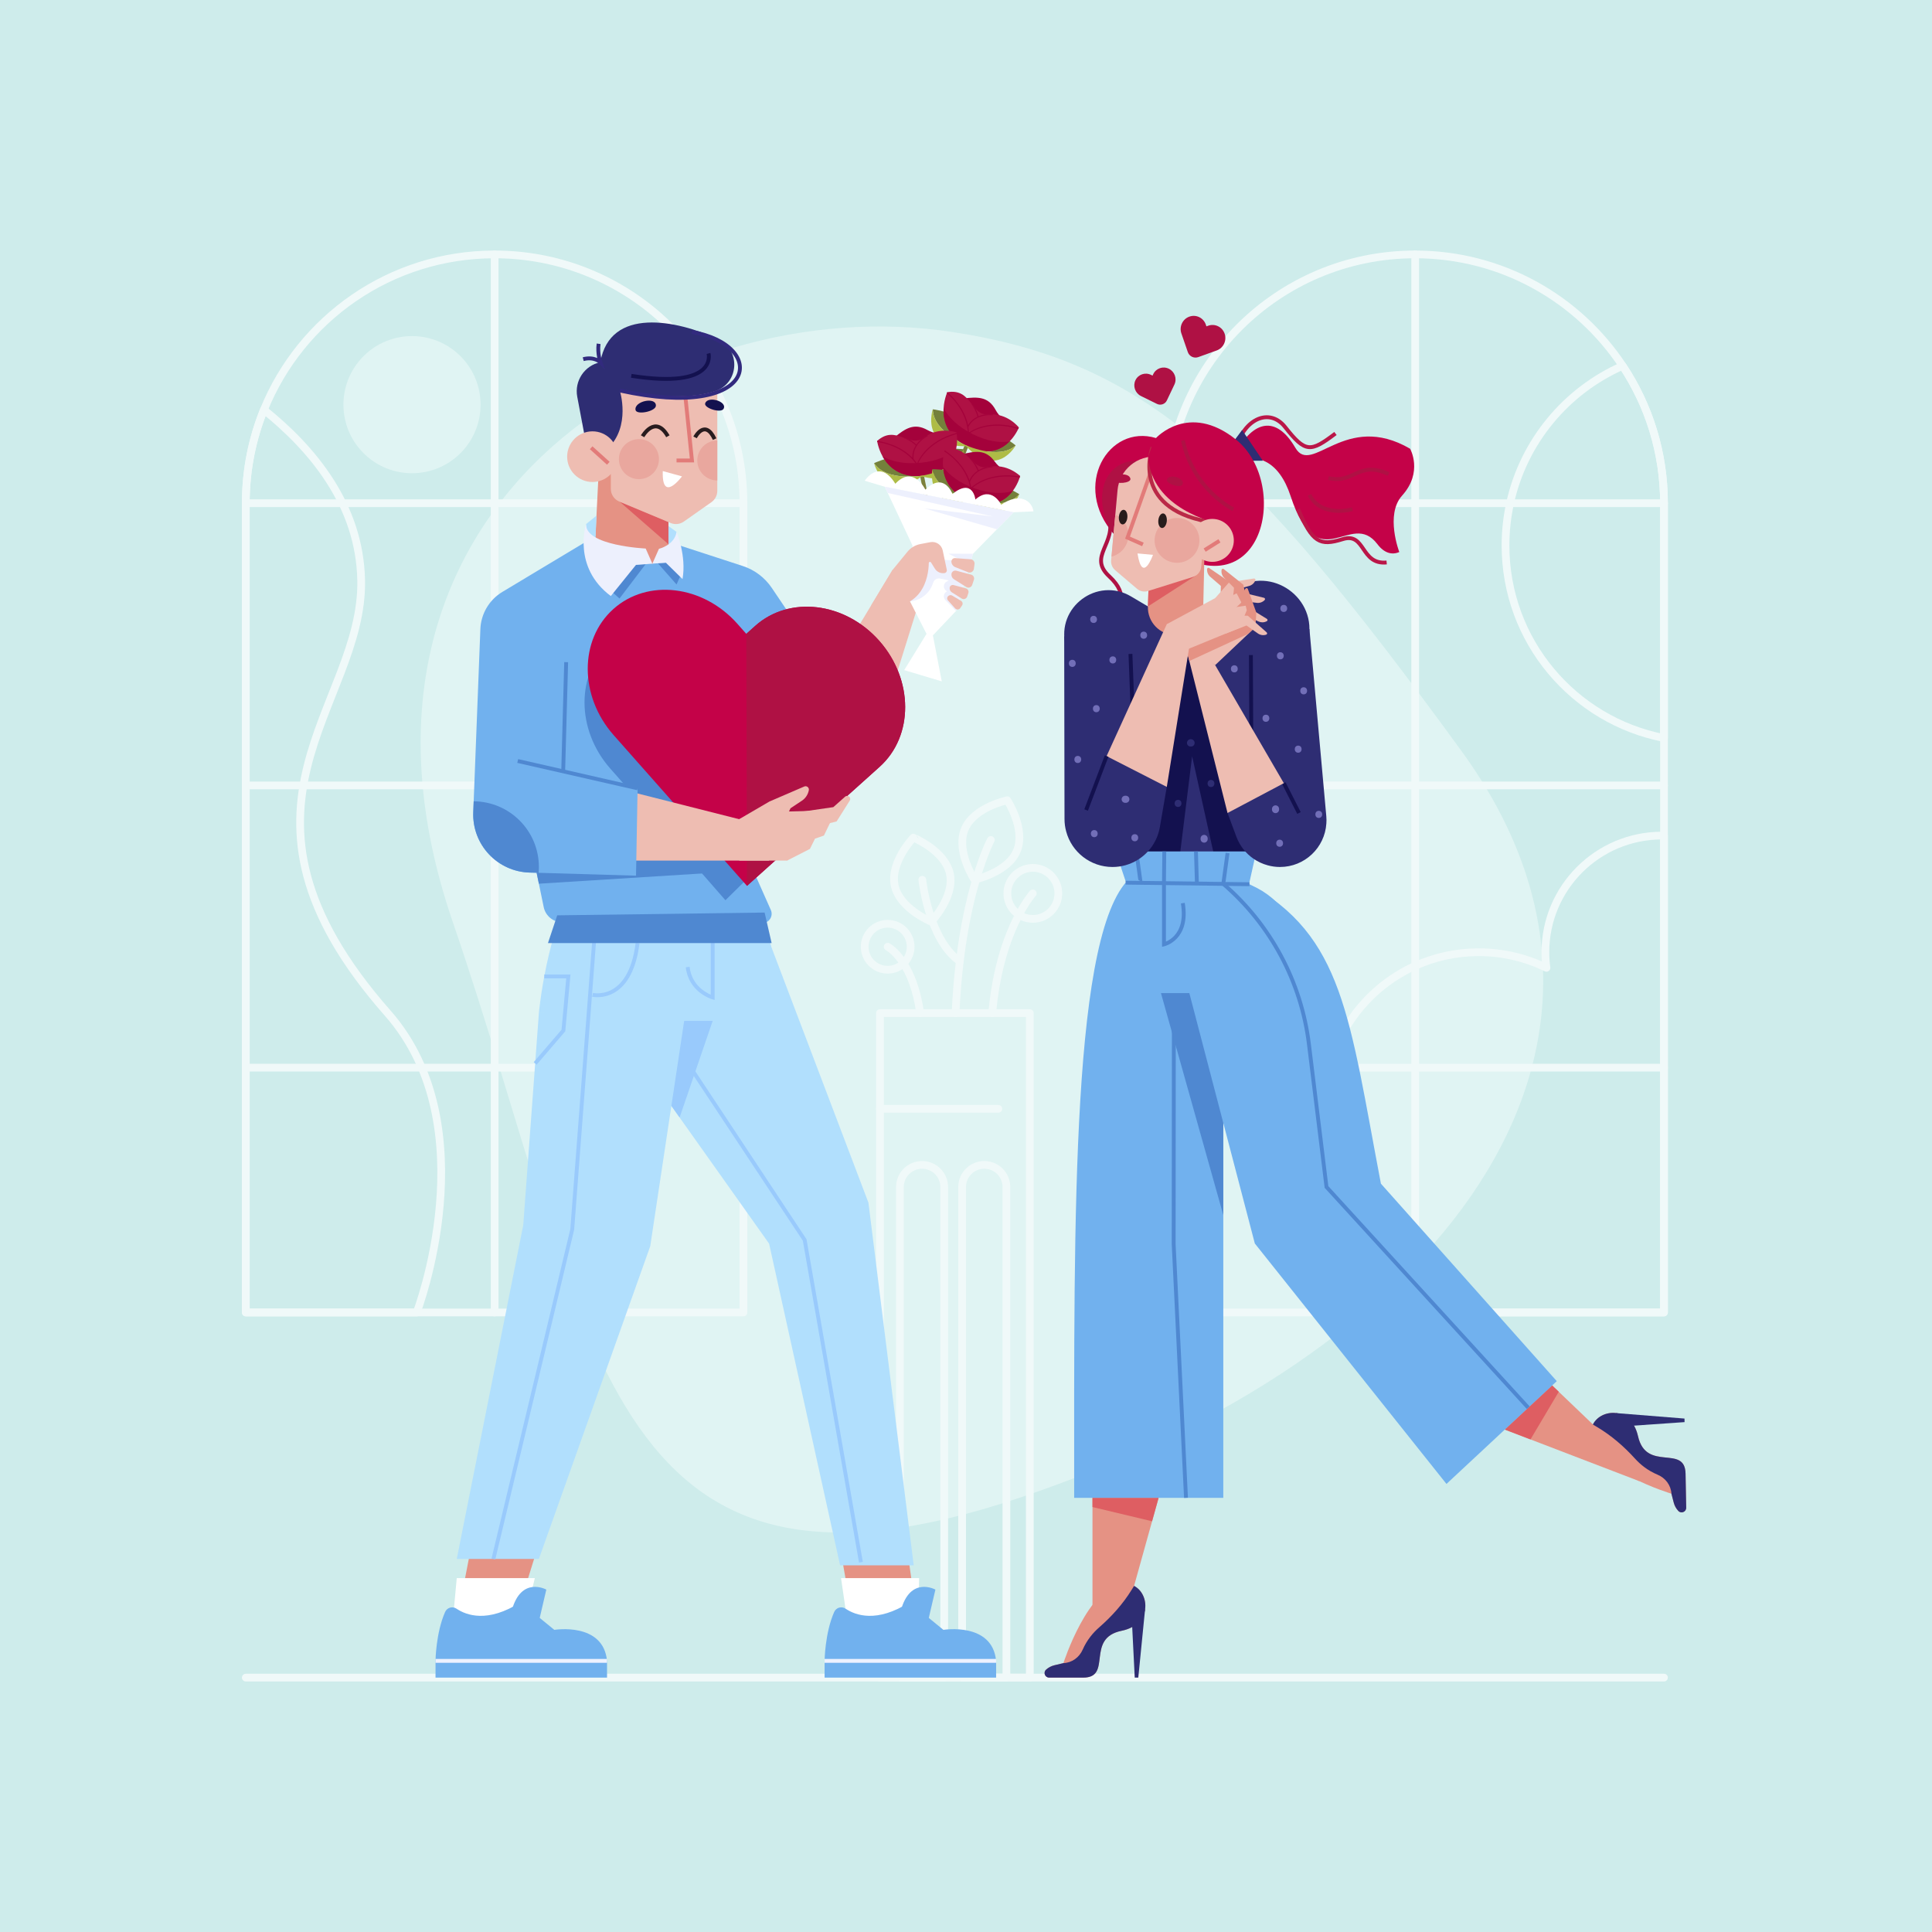 <?xml version="1.0" encoding="utf-8"?>
<!-- Generator: Adobe Illustrator 27.5.0, SVG Export Plug-In . SVG Version: 6.00 Build 0)  -->
<svg version="1.1" xmlns="http://www.w3.org/2000/svg" xmlns:xlink="http://www.w3.org/1999/xlink" x="0px" y="0px"
	 viewBox="0 0 500 500" style="enable-background:new 0 0 500 500;" xml:space="preserve">
<g id="BACKGROUND">
	<rect style="fill:#CEECEB;" width="500" height="500"/>
</g>
<g id="OBJECTS">
	<g>
		<g>
			<path style="fill:#E0F4F3;" d="M246.432,85.918c-74.07-11.342-165.821,45.95-129.28,152.612
				c36.541,106.662,38.336,185.419,146.667,149.107c108.332-36.312,170.711-115.866,114.464-193.2S295.544,93.438,246.432,85.918z"
				/>
			
				<ellipse transform="matrix(0.707 -0.707 0.707 0.707 -42.815 106.085)" style="fill:#E0F4F3;" cx="106.648" cy="104.725" rx="17.748" ry="17.748"/>
		</g>
		<g>
			<g>
				<path style="fill:none;stroke:#F0F9F9;stroke-width:2;stroke-linecap:round;stroke-linejoin:round;stroke-miterlimit:10;" d="
					M430.64,216.254v123.411h-65.419c-4.02-6.443-6.593-13.888-7.268-21.865c-9.273-7.321-15.237-18.653-15.237-31.388
					c0-3.487,0.444-6.877,1.296-10.107c3.062-11.758,11.341-21.413,22.229-26.338c5.023-2.272,10.587-3.532,16.452-3.532
					c6.292,0,12.237,1.455,17.526,4.046c-0.177-1.322-0.275-2.671-0.275-4.046c0-16.674,13.515-30.189,30.189-30.189
					C430.303,216.245,430.471,216.245,430.64,216.254z"/>
				<path style="fill:none;stroke:#F0F9F9;stroke-width:2;stroke-linecap:round;stroke-linejoin:round;stroke-miterlimit:10;" d="
					M107.848,339.665H63.611V130.23c0-8.554,1.668-16.719,4.694-24.182c12.508,10.064,24.784,24.571,25.166,44.139
					c0.641,32.769-40.131,58.653,6.855,112.004C126.263,291.64,107.848,339.665,107.848,339.665z"/>
				<g>
					<g>
						<path style="fill:none;stroke:#F0F9F9;stroke-width:2;stroke-linecap:round;stroke-linejoin:round;stroke-miterlimit:10;" d="
							M430.64,130.23v209.435H301.851V130.23c0-35.567,28.832-64.39,64.39-64.39c22.425,0,42.169,11.456,53.697,28.84
							C426.7,104.868,430.64,117.087,430.64,130.23z"/>
						
							<line style="fill:none;stroke:#F0F9F9;stroke-width:2;stroke-linecap:round;stroke-linejoin:round;stroke-miterlimit:10;" x1="366.245" y1="65.836" x2="366.245" y2="339.666"/>
						
							<line style="fill:none;stroke:#F0F9F9;stroke-width:2;stroke-linecap:round;stroke-linejoin:round;stroke-miterlimit:10;" x1="301.852" y1="130.229" x2="430.638" y2="130.229"/>
						
							<line style="fill:none;stroke:#F0F9F9;stroke-width:2;stroke-linecap:round;stroke-linejoin:round;stroke-miterlimit:10;" x1="301.852" y1="203.266" x2="430.638" y2="203.266"/>
						
							<line style="fill:none;stroke:#F0F9F9;stroke-width:2;stroke-linecap:round;stroke-linejoin:round;stroke-miterlimit:10;" x1="301.852" y1="276.302" x2="430.638" y2="276.302"/>
					</g>
					<g>
						<path style="fill:none;stroke:#F0F9F9;stroke-width:2;stroke-linecap:round;stroke-linejoin:round;stroke-miterlimit:10;" d="
							M192.399,130.23v209.435H63.611V130.23c0-8.554,1.668-16.719,4.694-24.182C77.863,82.47,100.997,65.84,128.01,65.84
							c16.248,0,31.095,6.025,42.436,15.964C183.898,93.598,192.399,110.92,192.399,130.23z"/>
						
							<line style="fill:none;stroke:#F0F9F9;stroke-width:2;stroke-linecap:round;stroke-linejoin:round;stroke-miterlimit:10;" x1="128.006" y1="65.836" x2="128.006" y2="339.666"/>
						
							<line style="fill:none;stroke:#F0F9F9;stroke-width:2;stroke-linecap:round;stroke-linejoin:round;stroke-miterlimit:10;" x1="63.612" y1="130.229" x2="192.399" y2="130.229"/>
						
							<line style="fill:none;stroke:#F0F9F9;stroke-width:2;stroke-linecap:round;stroke-linejoin:round;stroke-miterlimit:10;" x1="63.612" y1="203.266" x2="192.399" y2="203.266"/>
						
							<line style="fill:none;stroke:#F0F9F9;stroke-width:2;stroke-linecap:round;stroke-linejoin:round;stroke-miterlimit:10;" x1="63.612" y1="276.302" x2="192.399" y2="276.302"/>
					</g>
				</g>
				<path style="fill:none;stroke:#F0F9F9;stroke-width:2;stroke-linecap:round;stroke-linejoin:round;stroke-miterlimit:10;" d="
					M430.64,130.23v60.769c-23.374-4.552-41.016-25.131-41.016-49.836c0-3.754,0.408-7.41,1.18-10.933
					c3.505-15.955,14.509-29.107,29.133-35.549C426.7,104.868,430.64,117.087,430.64,130.23z"/>
			</g>
			<g>
				<g>
					<g>
						<path style="fill:none;stroke:#F0F9F9;stroke-width:2;stroke-linecap:round;stroke-linejoin:round;stroke-miterlimit:10;" d="
							M267.296,231.207c0,0-1.606,1.766-3.594,5.52c-2.6,4.916-5.839,13.249-6.913,25.468"/>
						
							<circle style="fill:none;stroke:#F0F9F9;stroke-width:2;stroke-linecap:round;stroke-linejoin:round;stroke-miterlimit:10;" cx="267.298" cy="231.204" r="6.599"/>
						<path style="fill:none;stroke:#F0F9F9;stroke-width:2;stroke-linecap:round;stroke-linejoin:round;stroke-miterlimit:10;" d="
							M229.723,245.015c0,0,2.006,1.003,4.109,4.304c1.686,2.627,3.443,6.7,4.313,12.876"/>
						<path style="fill:none;stroke:#F0F9F9;stroke-width:2;stroke-linecap:round;stroke-linejoin:round;stroke-miterlimit:10;" d="
							M235.672,245.019c0,3.285-2.663,5.948-5.948,5.948c-3.285,0-5.948-2.663-5.948-5.948s2.663-5.948,5.948-5.948
							C233.009,239.071,235.672,241.734,235.672,245.019z"/>
						<path style="fill:none;stroke:#F0F9F9;stroke-width:2;stroke-linecap:round;stroke-linejoin:round;stroke-miterlimit:10;" d="
							M256.425,217.381c0,0-1.793,3.363-3.798,10.17c-1.509,5.12-3.15,12.184-4.233,21.227c-0.497,4.064-0.878,8.537-1.092,13.417"
							/>
						<path style="fill:none;stroke:#F0F9F9;stroke-width:2;stroke-linecap:round;stroke-linejoin:round;stroke-miterlimit:10;" d="
							M263.175,220.174c-2.35,5.675-11.003,7.48-11.003,7.48s-4.842-7.395-2.491-13.07c2.35-5.674,11.003-7.48,11.003-7.48
							S265.526,214.5,263.175,220.174z"/>
						<path style="fill:none;stroke:#F0F9F9;stroke-width:2;stroke-linecap:round;stroke-linejoin:round;stroke-miterlimit:10;" d="
							M245.836,226.13c1.282,6.007-4.821,12.401-4.821,12.401s-8.182-3.345-9.464-9.352c-1.282-6.007,4.821-12.401,4.821-12.401
							S244.554,220.123,245.836,226.13z"/>
						<path style="fill:none;stroke:#F0F9F9;stroke-width:2;stroke-linecap:round;stroke-linejoin:round;stroke-miterlimit:10;" d="
							M248.391,248.775c-8.024-5.531-9.698-21.09-9.698-21.09"/>
					</g>
					
						<rect x="227.737" y="262.191" style="fill:none;stroke:#F0F9F9;stroke-width:2;stroke-linecap:round;stroke-linejoin:round;stroke-miterlimit:10;" width="38.776" height="171.973"/>
					
						<line style="fill:none;stroke:#F0F9F9;stroke-width:2;stroke-linecap:round;stroke-linejoin:round;stroke-miterlimit:10;" x1="227.737" y1="286.964" x2="258.376" y2="286.964"/>
				</g>
				<g>
					<path style="fill:none;stroke:#F0F9F9;stroke-width:2;stroke-linecap:round;stroke-linejoin:round;stroke-miterlimit:10;" d="
						M238.63,301.471L238.63,301.471c-3.166,0-5.732,2.566-5.732,5.732v126.961h11.464V307.203
						C244.361,304.038,241.795,301.471,238.63,301.471z"/>
					<path style="fill:none;stroke:#F0F9F9;stroke-width:2;stroke-linecap:round;stroke-linejoin:round;stroke-miterlimit:10;" d="
						M254.729,301.471L254.729,301.471c-3.165,0-5.732,2.566-5.732,5.732v126.961h11.464V307.203
						C260.461,304.038,257.895,301.471,254.729,301.471z"/>
				</g>
			</g>
		</g>
		
			<line style="fill:none;stroke:#F0F9F9;stroke-width:2;stroke-linecap:round;stroke-linejoin:round;stroke-miterlimit:10;" x1="63.612" y1="434.164" x2="430.638" y2="434.164"/>
		<g>
			<g>
				<g>
					<polygon style="fill:#E59284;" points="134.727,414.665 123.583,427.607 118.163,419.803 132.033,348.059 152.889,356.381 
											"/>
				</g>
				<polygon style="fill:#FFFFFF;" points="116.97,421.737 118.209,408.407 138.418,408.407 134.904,422.949 				"/>
				<g>
					<path style="fill:#71B1EE;" d="M157.098,429.831h-44.387c0,0,0.074-7.202,2.48-12.646c0.505-1.142,1.9-1.57,2.935-0.87
						c2.568,1.736,8.096,3.781,16.601-1.646l8.734,7.138C143.461,421.806,156.14,419.723,157.098,429.831z"/>
					<rect x="112.715" y="429.832" style="fill:#71B1EE;" width="44.385" height="4.332"/>
					<path style="fill:#71B1EE;" d="M139.35,420.117l2.037-8.728c0,0-6.552-3.621-8.961,5.484L139.35,420.117z"/>
					<line style="fill:none;stroke:#EEF2FF;stroke-miterlimit:10;" x1="112.711" y1="429.831" x2="157.098" y2="429.831"/>
				</g>
			</g>
			<g>
				<g>
					<polygon style="fill:#E59284;" points="236.719,414.665 226.215,427.607 220.795,419.803 208.25,348.059 228.467,356.381 					
						"/>
				</g>
				<polygon style="fill:#FFFFFF;" points="219.602,421.737 217.66,408.407 237.87,408.407 237.537,422.949 				"/>
				<g>
					<path style="fill:#71B1EE;" d="M257.791,429.831h-44.387c0,0,0.074-7.202,2.48-12.646c0.505-1.142,1.9-1.57,2.935-0.87
						c2.568,1.736,8.096,3.781,16.601-1.646l8.734,7.138C244.154,421.806,256.833,419.723,257.791,429.831z"/>
					<rect x="213.408" y="429.832" style="fill:#71B1EE;" width="44.385" height="4.332"/>
					<path style="fill:#71B1EE;" d="M240.044,420.117l2.037-8.728c0,0-6.552-3.621-8.961,5.484L240.044,420.117z"/>
					<line style="fill:none;stroke:#EEF2FF;stroke-miterlimit:10;" x1="213.405" y1="429.831" x2="257.791" y2="429.831"/>
				</g>
			</g>
			<g>
				<path style="fill:#B1DFFD;" d="M149.485,227.483h43.832c0,0,8.556,14.346,7.623,34.708h-61.48
					C139.461,262.191,141.385,240.711,149.485,227.483z"/>
				<g>
					<polygon style="fill:#B1DFFD;" points="236.471,405.111 217.416,405.111 199.044,321.853 181.311,296.858 158.143,264.202 
						153.355,257.454 199.24,244.066 224.749,311.248 					"/>
					<path style="fill:none;stroke:#99CAFC;stroke-miterlimit:10;" d="M184.441,240.118v18.013c0,0-5.78-1.658-6.463-7.861"/>
					<polygon style="fill:#99CAFC;" points="184.441,264.202 175.881,289.204 158.143,264.202 					"/>
					<polyline style="fill:none;stroke:#99CAFC;stroke-miterlimit:10;" points="174.572,270.039 208.25,320.903 222.805,404.297 
											"/>
					<polygon style="fill:#B1DFFD;" points="118.209,403.453 139.461,403.453 168.281,322.519 177.978,258.131 139.461,262.191 
						135.415,317.075 					"/>
				</g>
				<polyline style="fill:none;stroke:#99CAFC;stroke-miterlimit:10;" points="154.018,240.235 148.093,318.185 127.694,403.453 
									"/>
				<path style="fill:none;stroke:#99CAFC;stroke-miterlimit:10;" d="M153.355,257.454c0,0,9.686,2.289,11.652-13.389"/>
				<polyline style="fill:none;stroke:#99CAFC;stroke-miterlimit:10;" points="140.856,252.699 147.092,252.699 145.808,266.7 
					138.501,275.209 				"/>
			</g>
			<path style="fill:#71B1EE;" d="M184.54,201.823l2.825-12.245l32.956-6.906l-20.58-30.517c-1.806-2.678-4.455-4.676-7.526-5.676
				l-33.091-10.781l-29.104,17.481c-3.404,2.045-5.548,5.668-5.702,9.636l-1.73,44.562l-0.106,2.837
				c-0.328,8.397,6.286,15.428,14.692,15.614l1.704,0.041l1.832,8.889c0.47,2.279,2.471,3.918,4.798,3.928l51.747,0.232
				c1.764,0.008,2.949-1.806,2.233-3.418L184.54,201.823z"/>
			<g>
				<g>
					<path style="fill:#EEBDB2;" d="M237.143,158.106l-10.814,34.6c-3.965-5.877-9.81-9.765-15.985-10.985L230.99,147.5
						L237.143,158.106z"/>
				</g>
				<g>
					<path style="fill:#74803B;" d="M241.409,105.932c0,0,12.406,1.383,9.083,9.528
						C250.491,115.459,241.508,111.847,241.409,105.932z"/>
					<path style="fill:#74803B;" d="M262.857,115.282c0,0-9.456-8.148-13.162-0.17C249.695,115.112,258.456,119.236,262.857,115.282
						z"/>
					<g>
						<path style="fill:none;stroke:#7B803B;stroke-miterlimit:10;" d="M250.925,113.295c-4.645,12.451-8.93,20.483-8.93,20.483"/>
						<g>
							<g>
								<path style="fill:#A4023B;" d="M245.165,101.501c0,0,0.638,2.042,4.237,1.616s6.374-0.529,8.261,2.972
									c1.887,3.501,6.026,4.552,6.026,4.552S247.79,110.28,245.165,101.501z"/>
								<path style="fill:#AF1144;" d="M250.32,115.469c9.621,4.812,13.365-4.831,13.365-4.831s-2.886-3.766-7.744-3.376
									c-4.952,0.397-4.288-6.832-10.78-5.763C245.16,101.499,240.866,110.741,250.32,115.469z"/>
								<path style="fill:#A4023B;" d="M251.687,112.326c-3.748-1.874-6.077-4.213-7.482-6.649
									c-0.165,3.065,0.811,7.139,6.115,9.792c5.332,2.667,8.857,0.893,10.942-1.218
									C258.619,114.64,255.448,114.207,251.687,112.326z"/>
							</g>
							<path style="fill:#A4023B;" d="M263.51,111.031c0.053-0.112,0.093-0.201,0.122-0.267c-7.535-2.399-12.238,0.726-12.757,1.098
								c-0.05,0.036-0.079,0.06-0.117,0.089c-0.021-0.49-0.07-0.966-0.147-1.43l0.01,0.004c0.003-0.008,0.334-0.857,1.272-1.655
								c0.866-0.736,2.444-1.58,5.044-1.421l0.012-0.205c-0.327-0.012-0.662-0.01-1.01,0.018c-0.33,0.026-0.632,0.014-0.916-0.022
								c-0.686,0.101-1.283,0.27-1.785,0.483c-0.086-0.337-0.303-1.05-0.74-1.898c-0.365-0.39-0.704-0.826-1.044-1.271l-0.06,0.045
								c1.053,1.402,1.463,2.795,1.575,3.241c-0.528,0.253-0.952,0.543-1.276,0.82c-0.602,0.515-0.96,1.038-1.154,1.38
								c-0.925-4.432-4.154-7.528-5.348-8.545c-0.011,0.002-0.019,0.001-0.03,0.003c0,0-0.043,0.093-0.109,0.26
								c1.636,1.399,6.847,6.541,5.055,13.594c0.073,0.038,0.139,0.078,0.214,0.115c0.021,0.01,0.041,0.018,0.062,0.029
								c0.286-1.11,0.4-2.173,0.387-3.186l0.006,0.005C251.171,111.796,256.056,108.674,263.51,111.031z"/>
						</g>
					</g>
					<path style="fill:#AEBC46;" d="M249.695,115.112c8.224,9.163,13.162,0.17,13.162,0.17
						C258.456,119.236,249.695,115.112,249.695,115.112z"/>
					<path style="fill:#AEBC46;" d="M250.491,115.459c-12.471,0.495-9.082-9.528-9.082-9.528
						C241.508,111.847,250.491,115.459,250.491,115.459z"/>
				</g>
				<g>
					<path style="fill:#74803B;" d="M226.211,119.868c0,0,11.216-5.479,12.774,3.179
						C238.985,123.047,229.464,124.81,226.211,119.868z"/>
					<path style="fill:#74803B;" d="M249.331,116.272c0,0-12.35-1.814-11.205,6.908C238.126,123.18,247.733,121.969,249.331,116.272
						z"/>
					<g>
						<path style="fill:none;stroke:#7B803B;stroke-miterlimit:10;" d="M238.191,120.987c2.749,13.001,3.434,22.079,3.434,22.079"/>
						<g>
							<g>
								<path style="fill:#A4023B;" d="M227.009,114.114c0,0,1.633,1.383,4.443-0.905c2.811-2.288,5.099-3.862,8.568-1.917
									s7.527,0.615,7.527,0.615S233.929,120.121,227.009,114.114z"/>
								<path style="fill:#AF1144;" d="M238.845,123.147c10.702-1.091,8.697-11.239,8.697-11.239s-4.454-1.634-8.348,1.298
									c-3.969,2.989-7.281-3.471-12.19,0.909C227.004,114.115,228.33,124.219,238.845,123.147z"/>
								<path style="fill:#A4023B;" d="M238.315,119.76c-4.169,0.425-7.388-0.302-9.88-1.606c1.503,2.677,4.509,5.594,10.409,4.992
									c5.931-0.605,7.957-3.991,8.586-6.89C245.408,118.001,242.498,119.334,238.315,119.76z"/>
							</g>
							<path style="fill:#A4023B;" d="M247.605,112.332c-0.015-0.123-0.029-0.22-0.04-0.291c-7.648,2.012-9.945,7.17-10.183,7.761
								c-0.023,0.058-0.034,0.093-0.05,0.138c-0.281-0.402-0.577-0.779-0.891-1.128l0.01-0.002
								c-0.002-0.009-0.177-0.902,0.188-2.079c0.337-1.085,1.217-2.643,3.498-3.903l-0.1-0.18c-0.283,0.165-0.564,0.346-0.843,0.556
								c-0.265,0.199-0.526,0.351-0.786,0.472c-0.525,0.453-0.938,0.915-1.248,1.364c-0.253-0.239-0.818-0.724-1.642-1.206
								c-0.518-0.134-1.037-0.32-1.563-0.513l-0.027,0.071c1.64,0.619,2.733,1.577,3.066,1.893c-0.31,0.497-0.512,0.969-0.638,1.377
								c-0.232,0.757-0.255,1.391-0.235,1.784c-3.155-3.246-7.54-4.131-9.094-4.35c-0.008,0.007-0.016,0.011-0.024,0.019
								c0,0,0.014,0.102,0.047,0.279c2.131,0.305,9.286,1.855,11.551,8.771c0.082-0.007,0.159-0.009,0.242-0.017
								c0.023-0.002,0.044-0.007,0.068-0.009c-0.354-1.09-0.827-2.049-1.38-2.897l0.008,0.001
								C237.595,119.589,240.048,114.336,247.605,112.332z"/>
						</g>
					</g>
					<path style="fill:#AEBC46;" d="M238.126,123.18c11.853,3.331,11.205-6.908,11.205-6.908
						C247.733,121.968,238.126,123.18,238.126,123.18z"/>
					<path style="fill:#AEBC46;" d="M238.985,123.047c-10.265,7.099-12.774-3.179-12.774-3.179
						C229.464,124.81,238.985,123.047,238.985,123.047z"/>
				</g>
				<g>
					<path style="fill:#74803B;" d="M241.311,121.431c0,0,12.48-0.248,10.248,8.261
						C251.559,129.692,242.181,127.283,241.311,121.431z"/>
					<path style="fill:#74803B;" d="M263.797,127.903c0,0-10.438-6.845-13.072,1.549
						C250.725,129.452,259.948,132.397,263.797,127.903z"/>
					<g>
						<g>
							<g>
								<path style="fill:#A4023B;" d="M244.457,116.548c0,0,0.899,1.942,4.412,1.049c3.513-0.892,6.251-1.356,8.578,1.868
									c2.327,3.224,6.568,3.727,6.568,3.727S248.206,124.91,244.457,116.548z"/>
								<path style="fill:#AF1144;" d="M251.39,129.724c10.166,3.516,12.62-6.533,12.62-6.533s-3.352-3.357-8.118-2.337
									c-4.858,1.04-5.143-6.214-11.44-4.307C244.452,116.546,241.401,126.269,251.39,129.724z"/>
								<path style="fill:#A4023B;" d="M252.336,126.429c-3.961-1.369-6.575-3.384-8.286-5.616c0.236,3.061,1.735,6.972,7.34,8.91
									c5.635,1.949,8.898-0.27,10.689-2.635C259.51,127.82,256.31,127.803,252.336,126.429z"/>
							</g>
							<path style="fill:#A4023B;" d="M263.889,123.603c0.038-0.118,0.066-0.212,0.086-0.281
								c-7.784-1.395-12.039,2.317-12.505,2.753c-0.045,0.042-0.07,0.07-0.104,0.104c-0.085-0.483-0.195-0.949-0.333-1.398
								l0.01,0.002c0.002-0.009,0.219-0.893,1.046-1.807c0.762-0.843,2.217-1.885,4.816-2.067l-0.015-0.205
								c-0.326,0.031-0.658,0.076-0.999,0.149c-0.324,0.069-0.625,0.097-0.911,0.098c-0.667,0.19-1.237,0.435-1.706,0.712
								c-0.129-0.323-0.437-1.001-0.981-1.785c-0.413-0.339-0.806-0.727-1.201-1.124l-0.054,0.053
								c1.227,1.252,1.815,2.581,1.984,3.008c-0.49,0.32-0.873,0.663-1.158,0.98c-0.529,0.589-0.817,1.155-0.964,1.519
								c-1.496-4.273-5.1-6.921-6.417-7.774c-0.01,0.003-0.019,0.004-0.029,0.007c0,0-0.03,0.098-0.074,0.272
								c1.804,1.174,7.642,5.592,6.785,12.819c0.077,0.028,0.148,0.059,0.227,0.086c0.022,0.008,0.043,0.013,0.065,0.02
								c0.138-1.138,0.113-2.206-0.032-3.209l0.007,0.004C251.755,125.971,256.191,122.238,263.889,123.603z"/>
						</g>
					</g>
					<path style="fill:#AEBC46;" d="M250.725,129.452c9.349,8.012,13.072-1.549,13.072-1.549
						C259.948,132.397,250.725,129.452,250.725,129.452z"/>
					<path style="fill:#AEBC46;" d="M251.559,129.692c-12.3,2.118-10.248-8.262-10.248-8.262
						C242.181,127.283,251.559,129.692,251.559,129.692z"/>
				</g>
				<g>
					<polygon style="fill:#FFFFFF;" points="262.314,132.58 251.813,143.307 249.682,150.481 247.412,158.124 241.432,164.435 
						243.73,176.338 234.01,173.425 239.782,164.041 235.503,155.638 236.156,141.191 228.992,125.972 					"/>
					<path style="fill:#EDF0FD;" d="M251.813,143.307l-6.351-0.013l3.68,1.888l-11.188-0.666l-2.45,11.122l0.501-0.073
						c2.458-0.357,4.517-2.041,5.355-4.379l0.168-0.469c0.259-0.722,1.01-1.143,1.761-0.987l2.257,0.469l-0.569,0.325
						c-0.896,0.512-0.95,1.784-0.099,2.37l0.221,0.152l0,0c-0.895,0.394-1.121,1.561-0.438,2.261l2.753,2.816L251.813,143.307z"/>
					<path style="fill:#FFFFFF;" d="M228.992,125.972l-5.199-1.558c0,0,3.772-5.97,7.919,0.782c4.655-4.996,7.771,1.521,7.771,1.521
						c4.885-4.78,7.009,1.122,7.009,1.122c5.317-4.26,5.94,1.436,5.94,1.436c4.223-3.73,6.671,1.338,6.671,1.338
						c4.798-3.264,7.94-1.048,8.359,1.722l-5.148,0.246L228.992,125.972z"/>
				</g>
				<path style="fill:#EEBDB2;" d="M230.992,147.502l3.853-4.71c0.847-1.035,2.03-1.738,3.343-1.988l2.58-0.49
					c1.473-0.28,2.899,0.671,3.208,2.139l1.054,5.019c0.083,0.397-0.183,0.782-0.584,0.844l0,0c-0.988,0.152-1.972-0.3-2.5-1.149
					l-0.998-1.604c-0.164-0.264-0.57-0.155-0.576,0.156c-0.066,3.451-1.399,13.521-14.929,10.977L230.992,147.502z"/>
				<g>
					<path style="fill:#EEBDB2;" d="M251.197,144.742l-4.014-0.302c-0.547-0.041-1.002,0.414-0.96,0.961l0,0
						c0.047,0.62,0.444,1.158,1.022,1.387l3.297,1.305c0.666,0.264,1.403-0.168,1.499-0.878l0.166-1.226
						C252.293,145.361,251.83,144.79,251.197,144.742z"/>
					<path style="fill:#EEBDB2;" d="M251.336,148.717l-3.844-1.018c-0.597-0.158-1.194,0.253-1.26,0.866l0,0
						c-0.058,0.538,0.196,1.063,0.655,1.351l3.198,2.008c0.564,0.354,1.311,0.085,1.519-0.547l0.444-1.347
						C252.232,149.469,251.906,148.868,251.336,148.717z"/>
					<path style="fill:#EEBDB2;" d="M249.937,152.253l-3.15-0.835c-0.482-0.128-0.965,0.204-1.019,0.7l0,0
						c-0.051,0.473,0.172,0.933,0.575,1.186l2.538,1.594c0.53,0.333,1.232,0.08,1.429-0.515l0.296-0.898
						C250.78,152.96,250.474,152.395,249.937,152.253z"/>
					<path style="fill:#EEBDB2;" d="M248.714,155.494l-2.266-1.343c-0.465-0.276-1.067-0.072-1.27,0.429l0,0
						c-0.109,0.269-0.054,0.576,0.14,0.791l1.883,2.088c0.365,0.404,1.012,0.359,1.318-0.092l0.461-0.682
						C249.252,156.285,249.13,155.74,248.714,155.494z"/>
				</g>
				<polygon style="fill:#EDF0FD;" points="228.992,125.972 262.314,132.58 258.006,136.98 239.189,131.566 256.964,133.667 
					229.75,127.584 				"/>
			</g>
			<polygon style="fill:#4F88D1;" points="144.207,236.887 141.813,244.067 199.699,244.067 197.879,236.169 			"/>
			<polygon style="fill:#4F88D1;" points="138.877,225.868 139.461,228.701 185.954,225.783 184.441,216.628 			"/>
			<g>
				<path style="fill:#4F88D1;" d="M190.263,201.345l3.055,26.138l-5.578,5.497l-27.485-31.458l-2.281-2.576
					c-4.463-5.054-6.701-11.242-6.701-17.162c0-5.878,2.203-11.495,6.617-15.451c8.848-7.947,23.237-6.23,32.142,3.836l2.281,2.576
					l2.267-2.034c1.028-0.929,2.14-1.718,3.301-2.379L190.263,201.345z"/>
				<path style="fill:#C40248;" d="M227.644,198.452l-2.267,2.041l-32.057,28.77l-32.233-36.443l-2.281-2.576
					c-4.463-5.054-6.701-11.242-6.701-17.162c0-5.878,2.203-11.495,6.617-15.451c8.848-7.947,23.237-6.23,32.142,3.837l2.281,2.576
					l2.267-2.034c8.848-7.947,23.244-6.23,32.142,3.836C236.458,175.912,236.493,190.512,227.644,198.452z"/>
				<path style="fill:#AF1144;" d="M227.644,198.452l-2.267,2.041l-32.057,28.77l-0.176-65.22l2.267-2.034
					c8.848-7.947,23.244-6.23,32.142,3.836C236.458,175.912,236.493,190.512,227.644,198.452z"/>
			</g>
			<g>
				<polygon style="fill:#EEBDB2;" points="137.028,207.004 138.455,222.717 154.842,222.717 199.045,222.717 195.152,212.98 
					151.99,202.055 				"/>
				<g>
					<polygon style="fill:#EEBDB2;" points="191.294,212.005 198.631,210.155 212.756,209.777 203.7,222.717 191.324,222.717 					
						"/>
					<polygon style="fill:#EEBDB2;" points="215.381,211.789 213.226,216.247 210.927,217.033 209.611,219.692 203.7,222.717 
						200.941,219.835 206.616,211.789 					"/>
					<path style="fill:#EEBDB2;" d="M206.916,210.155l8.747-1.268l3.05-2.708c0.276-0.245,0.685-0.269,0.988-0.057l0,0
						c0.347,0.243,0.442,0.715,0.216,1.073l-3.396,5.381l-9.605,2.499V210.155z"/>
					<path style="fill:#EEBDB2;" d="M191.294,212.005l7.835-4.57l9.012-3.886c0.629-0.271,1.308,0.267,1.186,0.941l0,0
						c-0.201,1.116-0.848,2.102-1.792,2.73l-2.954,1.964l-2.333,4.884L191.294,212.005z"/>
				</g>
			</g>
			<g>
				<path style="fill:#E59284;" d="M163.434,150.408L163.434,150.408c-6.11,0-10.652-5.654-9.335-11.62l1.028-20.523l17.868,2.405
					v20.178C172.994,146.128,168.714,150.408,163.434,150.408z"/>
				<polygon style="fill:#71B1EE;" points="152.973,144.521 168.832,145.878 174.005,144.182 172.224,150.408 161.963,153.002 				
					"/>
				<g>
					<path style="fill:#B1DFFD;" d="M154.365,133.457l-2.686,2.172c0,0-0.387,2.186,2.417,4.339L154.365,133.457z"/>
					<polyline style="fill:#4F88D1;" points="157.593,152.429 160.323,154.896 167.083,146.007 170.269,145.784 175.09,151.264 
						176.43,148.236 174.005,145.478 164.59,146.191 159.611,149.649 157.593,153.002 					"/>
					<path style="fill:#EDF0FD;" d="M168.832,145.878l-1.729-3.92c0,0-15.72-0.713-15.423-6.329c0,0-3.64,11.134,6.398,18.628
						l6.513-8.066L168.832,145.878z"/>
					<path style="fill:#B1DFFD;" d="M175.09,137.658l-2.096-1.518v4.709C172.994,140.848,174.944,141.173,175.09,137.658z"/>
					<path style="fill:#EDF0FD;" d="M170.536,142.027c0,0,4.017-0.91,4.554-4.37c0,0,2.613,6.195,1.544,12.207l-4.296-4.22
						l-3.506,0.235L170.536,142.027z"/>
				</g>
				<polygon style="fill:#DE5E62;" points="172.994,140.848 160.323,129.794 172.994,135.083 				"/>
				<g>
					<path style="fill:#EEBDB2;" d="M185.635,100.742v26.3c0,1.154-0.561,2.246-1.508,2.912l-7.144,5.023
						c-0.998,0.707-2.298,0.853-3.421,0.374l-13.29-5.543c-1.321-0.551-2.194-1.851-2.194-3.297v-25.769H185.635z"/>
					<path style="fill:#E9A79E;" d="M185.635,113.99v10.358c-2.86,0-5.179-2.319-5.179-5.179S182.775,113.99,185.635,113.99z"/>
					<polyline style="fill:none;stroke:#E27B79;stroke-miterlimit:10;" points="177.18,100.738 179.081,119.169 175.09,119.169 
											"/>
					<path style="fill:#FFFFFF;" d="M176.495,123.284c0,0-5.258,7.16-4.969-1.37L176.495,123.284z"/>
					<path style="fill:#2E2D73;" d="M157.245,116.112c6.13-5.759,3.152-15.053,3.152-15.053c12.257,2.273,19.922,1.751,24.712,0.159
						c6.206-2.063,6.648-10.663,0.725-13.436c-10.625-4.973-27.98-8.462-30.469,5.956l0,0c-4.093,0.861-6.747,4.836-5.973,8.946
						l1.791,9.505L157.245,116.112z"/>
					<path style="fill:none;stroke:#13114F;stroke-miterlimit:10;" d="M163.377,97.264c22.58,3.539,19.986-5.793,19.986-5.793"/>
					<path style="fill:#EEBDB2;" d="M159.886,118.184c0,3.62-2.935,6.554-6.555,6.554c-3.62,0-6.554-2.935-6.554-6.554
						c0-3.62,2.935-6.554,6.554-6.554C156.951,111.629,159.886,114.564,159.886,118.184z"/>
					<line style="fill:none;stroke:#E27B79;stroke-miterlimit:10;" x1="157.429" y1="119.889" x2="152.989" y2="115.88"/>
					<path style="fill:none;stroke:#281C1F;stroke-miterlimit:10;" d="M166.3,112.906c0,0,3.274-5.744,6.547,0"/>
					<path style="fill:none;stroke:#281C1F;stroke-miterlimit:10;" d="M179.887,113.188c0,0,2.531-4.913,5.062,0.455"/>
					<path style="fill:#13114F;" d="M169.748,104.985c-0.028,1.508-5.016,2.493-5.27,1.115
						C164.057,103.814,169.792,102.596,169.748,104.985z"/>
					<path style="fill:#13114F;" d="M187.248,105.816c-0.692,1.204-5.152-0.216-4.745-1.44
						C183.178,102.344,188.343,103.908,187.248,105.816z"/>
					<circle style="fill:#E9A79E;" cx="165.355" cy="118.824" r="5.181"/>
					<path style="fill:none;stroke:#322A7E;stroke-miterlimit:10;" d="M154.919,88.971c-0.343,2.539,0.446,4.768,0.446,4.768
						s-1.544-1.542-4.427-0.787"/>
					<path style="fill:none;stroke:#322A7E;stroke-miterlimit:10;" d="M160.397,101.059c36.223,8.012,38.508-11.714,18.683-15.141"
						/>
				</g>
			</g>
			<polygon style="fill:#71B1EE;" points="132.018,196.496 165.007,204.013 164.604,226.625 139.39,225.88 			"/>
			<path style="fill:#4F88D1;" d="M139.461,224.373c0,0.505-0.027,1.011-0.071,1.507l-2.217-0.053
				c-8.406-0.186-15.02-7.217-14.692-15.614l0.106-2.837C131.924,207.446,139.461,215.027,139.461,224.373z"/>
			<line style="fill:none;stroke:#4F88D1;stroke-miterlimit:10;" x1="145.752" y1="199.626" x2="146.524" y2="171.363"/>
			<line style="fill:none;stroke:#4F88D1;stroke-miterlimit:10;" x1="165.007" y1="204.013" x2="133.985" y2="196.944"/>
		</g>
		<g>
			<g>
				<g>
					<polygon style="fill:#E59284;" points="282.733,419.738 291.917,416.11 311.362,346.278 282.733,358.779 					"/>
					<polygon style="fill:#DE5E62;" points="282.733,387.637 299.845,387.637 298.156,393.704 282.733,390.02 					"/>
					<path style="fill:#E59284;" d="M290.267,422.047c-9.441,1.94-2.262,12.117-9.938,12.117h-8.767
						c-1.064,0-1.637-1.317-0.858-2.043c0.006-0.005,0.012-0.011,0.018-0.017c0.607-0.552,1.351-0.947,2.17-1.14l2.317-0.552
						c0,0,6.435-19.995,15.435-20.436c1.066-0.156,2.032,0.028,2.85,0.46h0.009C297.576,412.523,298.118,420.429,290.267,422.047z"
						/>
					<path style="fill:#2E2D73;" d="M290.267,422.047c-9.441,1.94-2.262,12.117-9.938,12.117h-8.823
						c-1.072,0-1.587-1.314-0.802-2.043l0.018-0.017c0.607-0.552,1.351-0.947,2.17-1.14l2.317-0.552l0,0
						c2.206-0.087,4.106-1.476,4.993-3.497c1.116-2.544,2.739-4.418,4.251-5.738c3.244-2.832,6.134-6.045,8.401-9.706l0.641-1.035
						h0.009C297.576,412.523,298.118,420.429,290.267,422.047z"/>
					<polygon style="fill:#2E2D73;" points="296.346,416.48 294.589,434.164 293.67,434.164 292.833,417.46 					"/>
				</g>
				<g>
					<polygon style="fill:#E59284;" points="424.316,383.349 415.9,372.137 363.52,322.028 360.565,358.897 					"/>
					<polygon style="fill:#DE5E62;" points="401.7,358.552 403.408,360.186 396.087,372.522 389.441,369.973 					"/>
					<path style="fill:#E59284;" d="M423.915,371.676c2.12,9.403,12.158,2.029,12.305,9.704l0.168,8.765
						c0.02,1.064-1.285,1.661-2.026,0.897c-0.006-0.006-0.011-0.012-0.017-0.018c-0.563-0.596-0.973-1.333-1.181-2.147l-0.596-2.306
						c0,0-20.115-6.051-20.728-15.041c-0.177-1.063-0.011-2.032,0.405-2.858l0-0.009
						C414.253,364.551,422.147,363.858,423.915,371.676z"/>
					<path style="fill:#2E2D73;" d="M423.915,371.676c2.12,9.403,12.158,2.029,12.305,9.704l0.169,8.822
						c0.02,1.071-1.283,1.612-2.027,0.841l-0.017-0.018c-0.563-0.596-0.973-1.333-1.181-2.147l-0.596-2.306l0,0
						c-0.13-2.203-1.555-4.077-3.592-4.925c-2.565-1.067-4.47-2.654-5.819-4.14c-2.894-3.189-6.162-6.017-9.866-8.214l-1.047-0.621
						l0-0.009C414.253,364.551,422.147,363.858,423.915,371.676z"/>
					<polygon style="fill:#2E2D73;" points="418.232,365.706 435.947,367.123 435.964,368.042 419.279,369.199 					"/>
				</g>
				<g>
					<g>
						<g>
							<g>
								<path style="fill:#C40248;" d="M364.93,116.129c-16.875-9.833-25.4,7.104-29.688-0.227
									c-5.027-8.595-10.852-6.96-15.37,1.122L319.5,117.3l0.589,1.538c5.37-1.255,10.89,0.328,13.922,9.555
									c7.19,21.882,15.494,3.233,22.462,12.438c1.79,2.365,3.824,2.844,5.66,2.031c0,0-3.71-9.686,0.72-14.593
									C368.37,122.154,364.93,116.129,364.93,116.129z"/>
								<path style="fill:none;stroke:#BA1648;stroke-miterlimit:10;" d="M319.5,118.372c1.023-9.198,8.609-13.528,13.094-7.842
									c5.267,6.678,6.522,6.579,13.023,1.66"/>
								<path style="fill:none;stroke:#BA1648;stroke-miterlimit:10;" d="M335.968,131.809c3.698,8.57,5.565,9.585,11.52,7.726
									c5.955-1.859,4.551,6.675,11.378,6.035"/>
							</g>
							<polygon style="fill:#2E2D73;" points="321.775,119.237 326.811,119.237 321.453,111.29 318.555,115.178 							"/>
						</g>
						<path style="fill:#C40248;" d="M334.217,101.699"/>
						<path style="fill:none;stroke:#AF1144;stroke-miterlimit:10;" d="M338.884,128.068c3.14,6.059,11.114,3.706,11.114,3.706"/>
						<path style="fill:none;stroke:#AF1144;stroke-miterlimit:10;" d="M359.36,122.679c-7.846-3.601-9.023,2.701-15.573,1.029"/>
						<path style="fill:#C40248;" d="M288.316,138.265c-11.042-12.467-1.474-28.616,10.854-24.897c0,0,8.433-9.35,20.628,0.329
							c14.718,11.681,6.906,47.363-20.988,26.155C295.173,137.086,288.316,138.265,288.316,138.265z"/>
					</g>
					<path style="fill:#AF1144;" d="M299.332,120.463c-8.952-4.097-16.352,2.558-13.498,12.853c3.134,11.307,14.07,7.89,14.07,7.89
						L299.332,120.463z"/>
					<path style="fill:none;stroke:#AF1144;stroke-miterlimit:10;" d="M286.993,133.815c2.04,6.908-5.529,10.152,0.068,15.335
						c5.597,5.183,1.854,8.242,1.854,8.242"/>
					<path style="fill:#2E2D73;" d="M292.714,154.357l12.258,7.238l14.6-9.299c9.517-6.061,21.575,2.537,18.946,13.51
						l-16.023,62.627h-29.937l-16.767-61.375C273.267,157.18,283.935,149.173,292.714,154.357z"/>
					<line style="fill:none;stroke:#13114F;stroke-miterlimit:10;" x1="292.559" y1="169.238" x2="293.599" y2="196.708"/>
					<polygon style="fill:#13114F;" points="324.135,222.039 314.418,222.333 308.52,195.722 305.188,222.609 291.085,223.041 
						308.093,166.209 					"/>
					<g>
						<path style="fill:#71B1EE;" d="M292.559,228.622c0,0-8.214,7.584-8.214,29.975h56.437c0,0-1.67-24.388-18.287-29.975H292.559z
							"/>
						<polygon style="fill:#71B1EE;" points="322.583,231.794 292.559,231.794 288.731,220.353 325.136,220.353 						"/>
						<g>
							<line style="fill:none;stroke:#4F88D1;stroke-miterlimit:10;" x1="294.009" y1="219.87" x2="295.227" y2="228.636"/>
							<line style="fill:none;stroke:#4F88D1;stroke-miterlimit:10;" x1="301.316" y1="220.353" x2="301.234" y2="228.558"/>
							<line style="fill:none;stroke:#4F88D1;stroke-miterlimit:10;" x1="309.516" y1="220.353" x2="309.758" y2="228.666"/>
							<line style="fill:none;stroke:#4F88D1;stroke-miterlimit:10;" x1="316.587" y1="228.753" x2="317.684" y2="220.764"/>
						</g>
					</g>
					<g>
						<path style="fill:#E59284;" d="M311.808,138.937l-0.416,18.419c-0.088,3.897-3.277,7.008-7.174,6.999l0,0
							c-4.043-0.008-7.278-3.36-7.142-7.401l0.319-9.509l0.222-6.704L311.808,138.937z"/>
						<polygon style="fill:#DE5E62;" points="309.44,148.987 297.075,156.955 297.394,147.445 						"/>
					</g>
					<path style="fill:#EEBDB2;" d="M313.363,119.453l-2.487,27.231c-0.115,1.217-0.943,2.24-2.108,2.61l-11.649,3.66
						c-0.988,0.309-2.072,0.088-2.866-0.582l-5.635-4.797c-0.75-0.635-1.146-1.596-1.058-2.575l0.088-0.935l0.996-10.891
						l0.573-6.323c0.485-5.265,5.141-9.136,10.406-8.66L313.363,119.453z"/>
					<path style="fill:#E9A79E;" d="M292.031,138.448c0,2.716-1.87,4.991-4.383,5.617l0.996-10.891
						C290.647,134.083,292.031,136.102,292.031,138.448z"/>
					<polyline style="fill:none;stroke:#E27B79;stroke-miterlimit:10;" points="299.171,118.372 291.805,139.141 295.788,140.901 
											"/>
					<path style="fill:none;stroke:#BA2947;stroke-miterlimit:10;" d="M298.243,115.783c0,0-5.87,15.518,14.256,19.19"/>
					<path style="fill:#C40248;" d="M314.88,135.354c0,0-17.083-3.612-17.699-17.198l1.21-3.526l19.209,2.472L314.88,135.354z"/>
					<path style="fill:none;stroke:#AF1144;stroke-miterlimit:10;" d="M306.133,113.982c2.67,12.8,13.05,17.827,13.05,17.827"/>
					<path style="fill:#EEBDB2;" d="M308.219,139.346c-0.279,3.057,1.972,5.761,5.029,6.041c3.057,0.279,5.762-1.972,6.041-5.029
						c0.279-3.057-1.972-5.762-5.029-6.041C311.203,134.037,308.498,136.289,308.219,139.346z"/>
					<path style="fill:#AF1144;" d="M288.366,124.309c0.362,1.12,4.312,0.727,4.19-0.36
						C292.352,122.145,287.793,122.534,288.366,124.309z"/>
					<path style="fill:#AF1144;" d="M305.988,125.444c-0.622,1-4.36-0.336-3.979-1.361
						C302.642,122.382,306.973,123.86,305.988,125.444z"/>
					<path style="fill:#FFFFFF;" d="M294.385,143.228l4.005,0.366C298.39,143.594,295.662,151.352,294.385,143.228z"/>
					<line style="fill:none;stroke:#E27B79;stroke-miterlimit:10;" x1="311.76" y1="142.365" x2="315.588" y2="139.96"/>
					<path style="fill:#E9A79E;" d="M310.405,139.852c0,3.202-2.595,5.797-5.797,5.797c-3.202,0-5.797-2.595-5.797-5.797
						c0-3.202,2.595-5.797,5.797-5.797C307.81,134.055,310.405,136.65,310.405,139.852z"/>
					<path style="fill:#281C1C;" d="M301.969,134.86c-0.095,1.041-0.664,1.84-1.27,1.785c-0.606-0.055-1.021-0.944-0.926-1.985
						c0.095-1.041,0.664-1.84,1.27-1.784C301.649,132.93,302.064,133.819,301.969,134.86z"/>
					<path style="fill:#281C1C;" d="M291.761,133.927c-0.095,1.041-0.664,1.84-1.27,1.785s-1.021-0.944-0.926-1.985
						c0.095-1.041,0.664-1.84,1.27-1.784C291.442,131.998,291.856,132.886,291.761,133.927z"/>
					<path style="fill:#2E2D73;" d="M343.257,213.149c-0.404,6.205-5.571,11.225-12.006,11.225c-1.076,0-2.133-0.147-3.135-0.423
						c-1.342-0.359-2.611-0.947-3.732-1.728c-1.977-1.37-3.539-3.337-4.413-5.691l-2.289-6.132l13.376-46.031l7.823-1.572
						l4.367,48.457C343.303,211.899,343.312,212.533,343.257,213.149z"/>
					<line style="fill:none;stroke:#13114F;stroke-miterlimit:10;" x1="332.259" y1="202.686" x2="336.174" y2="210.404"/>
					<line style="fill:none;stroke:#13114F;stroke-miterlimit:10;" x1="323.864" y1="196.417" x2="323.733" y2="169.528"/>
					<path style="fill:#2E2D73;" d="M301.961,203.653l-1.793,10.407c-0.634,3.659-2.813,6.702-5.801,8.513
						c-1.885,1.149-4.1,1.802-6.444,1.802c-5.755,0-10.591-3.898-11.997-9.193c-0.285-1.03-0.432-2.114-0.432-3.227v-0.083
						l-0.083-47.373L301.961,203.653z"/>
					<g>
						<polygon style="fill:#EEBDB2;" points="332.255,202.69 317.684,210.403 310.752,182.824 306.11,164.373 312.858,170.624 
							314.485,172.132 						"/>
						<polygon style="fill:#EEBDB2;" points="314.488,172.128 324.912,162.273 316.952,155.599 307.318,167.142 						"/>
						<polygon style="fill:#E59284;" points="323.035,164.048 324.557,162.609 323.102,161.324 320.489,161.247 318.456,156.86 
							316.952,155.599 308.094,166.212 306.108,164.375 307.792,171.073 						"/>
						<path style="fill:#E59284;" d="M319.799,155.9l-1.493-5.231l-5.37-3.661c-0.221-0.15-0.521-0.006-0.542,0.26l0,0
							c-0.059,0.763,0.248,1.508,0.827,2.009l2.732,2.36l-0.117,5.729L319.799,155.9z"/>
						<g>
							<polygon style="fill:#EEBDB2;" points="286.387,195.682 301.965,161.533 308.703,161.671 301.965,203.651 							"/>
							<polygon style="fill:#EEBDB2;" points="301.965,161.533 317.497,153.169 321.659,162.151 307.054,168.143 							"/>
							<path style="fill:#EEBDB2;" d="M314.488,154.79l3.6-4.079l6.423-0.993c0.264-0.041,0.473,0.219,0.377,0.468l0,0
								c-0.275,0.714-0.873,1.255-1.611,1.457l-3.482,0.954l-2.361,5.221L314.488,154.79z"/>
							<path style="fill:#E59284;" d="M322.885,156.653l-1.1-5.328l-5.083-4.051c-0.209-0.166-0.519-0.045-0.56,0.219l0,0
								c-0.116,0.756,0.135,1.523,0.675,2.065l2.549,2.557l-0.543,5.704L322.885,156.653z"/>
							<path style="fill:#EEBDB2;" d="M315.926,155.561l4.886-2.391l6.315,1.54c0.259,0.063,0.353,0.383,0.169,0.577l0,0
								c-0.527,0.555-1.286,0.826-2.046,0.73l-3.582-0.45l-4.178,3.921L315.926,155.561z"/>
							<path style="fill:#E59284;" d="M323.228,161.28l0.565-5.411l-3.618-5.4c-0.149-0.222-0.481-0.2-0.6,0.039l0,0
								c-0.339,0.686-0.333,1.492,0.018,2.172l1.655,3.209l-2.245,5.272L323.228,161.28z"/>
							<path style="fill:#EEBDB2;" d="M327.852,160.763c-0.361,0.192-0.753,0.297-1.146,0.297c-0.353,0-0.697-0.08-1.026-0.232
								l-3.269-1.531l-0.721,0.337l-4.455,2.107l-0.28-4.215l5.385-0.769l5.529,3.406
								C328.1,160.307,328.092,160.635,327.852,160.763z"/>
							<path style="fill:#E59284;" d="M324.912,162.273l0.224-3.734l-2.198-6.117c-0.09-0.251-0.418-0.311-0.591-0.108l0,0
								c-0.496,0.583-0.685,1.367-0.51,2.111l0.826,3.514l-1.486,3.592L324.912,162.273z"/>
							<path style="fill:#EEBDB2;" d="M317.504,159.194l5.438,0.16l4.87,4.304c0.2,0.177,0.134,0.504-0.119,0.589l0,0
								c-0.725,0.245-1.523,0.131-2.15-0.307l-2.96-2.067l-5.346,2.091L317.504,159.194z"/>
						</g>
					</g>
				</g>
				<path style="fill:#71B1EE;" d="M316.587,241.529v146.108h-38.593c0-72.544-0.781-148.287,15.04-160.909L316.587,241.529z"/>
				<polyline style="fill:none;stroke:#4F88D1;stroke-miterlimit:10;" points="303.792,259.762 303.748,322.028 306.934,387.637 
									"/>
				<polygon style="fill:#4F88D1;" points="316.587,256.275 316.587,314.459 300.453,257.01 311.807,257.01 				"/>
				<path style="fill:#71B1EE;" d="M322.967,228.622c24.743,13.557,26.179,34.491,34.411,77.709l45.515,51.11l-28.55,26.599
					l-49.594-62.224l-21-80.29L322.967,228.622z"/>
				<line style="fill:none;stroke:#4F88D1;stroke-miterlimit:10;" x1="291.311" y1="228.432" x2="323.36" y2="228.839"/>
				<path style="fill:none;stroke:#4F88D1;stroke-miterlimit:10;" d="M301.234,228.558V244.4c0,0,6.431-1.472,4.874-10.669"/>
				<path style="fill:none;stroke:#4F88D1;stroke-miterlimit:10;" d="M395.509,364.32l-52.21-57.128l-4.559-37.029
					c-1.979-16.077-9.877-30.84-22.152-41.41h0"/>
				<line style="fill:none;stroke:#13114F;stroke-miterlimit:10;" x1="286.387" y1="195.682" x2="281.087" y2="209.627"/>
				<g>
					<path style="fill:#726FB8;" d="M283.019,159.382c-1.185,0-1.185,1.839,0,1.839
						C284.204,161.221,284.204,159.382,283.019,159.382z"/>
					<path style="fill:#726FB8;" d="M287.994,169.866c-1.185,0-1.185,1.839,0,1.839
						C289.179,171.704,289.179,169.866,287.994,169.866z"/>
					<path style="fill:#726FB8;" d="M277.511,170.754c-1.185,0-1.185,1.839,0,1.839
						C278.696,172.593,278.696,170.754,277.511,170.754z"/>
					<path style="fill:#726FB8;" d="M283.73,182.481c-1.185,0-1.185,1.839,0,1.839C284.915,184.32,284.915,182.481,283.73,182.481z"
						/>
					<path style="fill:#726FB8;" d="M278.932,195.63c-1.185,0-1.185,1.839,0,1.839C280.117,197.468,280.118,195.63,278.932,195.63z"
						/>
					<path style="fill:#726FB8;" d="M292.259,206.621c-0.042-0.16-0.122-0.299-0.239-0.417c-0.065-0.05-0.131-0.1-0.196-0.15
						c-0.141-0.079-0.292-0.119-0.454-0.12h-0.178c-0.122-0.005-0.237,0.02-0.344,0.075c-0.118,0.037-0.22,0.102-0.306,0.195
						c-0.093,0.086-0.158,0.188-0.194,0.306c-0.054,0.107-0.079,0.221-0.075,0.344c0.01,0.078,0.02,0.156,0.03,0.233
						c0.043,0.16,0.122,0.299,0.239,0.417c0.065,0.05,0.131,0.1,0.196,0.15c0.141,0.079,0.292,0.119,0.454,0.12h0.178
						c0.122,0.005,0.237-0.02,0.344-0.075c0.118-0.037,0.22-0.102,0.306-0.194c0.093-0.086,0.158-0.188,0.194-0.307
						c0.054-0.107,0.079-0.221,0.075-0.344C292.279,206.777,292.27,206.699,292.259,206.621z"/>
					<path style="fill:#726FB8;" d="M283.197,214.82c-1.185,0-1.185,1.839,0,1.839C284.382,216.658,284.382,214.82,283.197,214.82z"
						/>
					<path style="fill:#726FB8;" d="M293.68,215.885c-1.185,0-1.185,1.839,0,1.839C294.865,217.724,294.865,215.885,293.68,215.885z
						"/>
					<path style="fill:#726FB8;" d="M295.99,163.469c-1.185,0-1.185,1.839,0,1.839C297.175,165.308,297.175,163.469,295.99,163.469z
						"/>
					<path style="fill:#726FB8;" d="M332.237,156.539c-1.185,0-1.185,1.839,0,1.839
						C333.422,158.378,333.422,156.539,332.237,156.539z"/>
					<path style="fill:#726FB8;" d="M319.444,172.176c-1.185,0-1.185,1.839,0,1.839
						C320.629,174.014,320.629,172.176,319.444,172.176z"/>
					<path style="fill:#726FB8;" d="M331.349,168.799c-1.185,0-1.185,1.839,0,1.839
						C332.534,170.638,332.534,168.799,331.349,168.799z"/>
					<path style="fill:#726FB8;" d="M337.39,177.861c-1.185,0-1.185,1.839,0,1.839C338.575,179.7,338.575,177.861,337.39,177.861z"
						/>
					<path style="fill:#726FB8;" d="M327.617,184.969c-1.185,0-1.185,1.839,0,1.839
						C328.802,186.807,328.803,184.969,327.617,184.969z"/>
					<path style="fill:#726FB8;" d="M335.968,192.964c-1.185,0-1.185,1.839,0,1.839
						C337.153,194.803,337.154,192.964,335.968,192.964z"/>
					<path style="fill:#726FB8;" d="M341.299,209.844c-1.185,0-1.185,1.839,0,1.839
						C342.484,211.683,342.484,209.844,341.299,209.844z"/>
					<path style="fill:#726FB8;" d="M331.171,217.307c-1.185,0-1.185,1.839,0,1.839
						C332.356,219.146,332.356,217.307,331.171,217.307z"/>
					<path style="fill:#726FB8;" d="M330.95,208.999c-0.037-0.118-0.102-0.22-0.194-0.307c-0.086-0.093-0.188-0.158-0.306-0.194
						c-0.107-0.054-0.221-0.079-0.344-0.075c-0.078,0.01-0.155,0.02-0.233,0.03c-0.16,0.043-0.299,0.122-0.417,0.239
						c-0.05,0.065-0.1,0.131-0.15,0.196c-0.079,0.141-0.119,0.292-0.12,0.454v0.178c-0.005,0.122,0.02,0.237,0.075,0.344
						c0.037,0.118,0.102,0.22,0.194,0.306c0.086,0.093,0.188,0.158,0.306,0.194c0.107,0.054,0.221,0.079,0.344,0.075
						c0.078-0.01,0.155-0.02,0.233-0.03c0.16-0.042,0.299-0.122,0.417-0.239c0.05-0.065,0.1-0.131,0.15-0.196
						c0.079-0.141,0.119-0.292,0.12-0.454v-0.178C331.029,209.22,331.004,209.105,330.95,208.999z"/>
					<path style="fill:#726FB8;" d="M312.47,216.639c-0.037-0.118-0.102-0.22-0.194-0.306c-0.086-0.093-0.188-0.158-0.306-0.195
						c-0.107-0.054-0.221-0.079-0.344-0.075c-0.078,0.01-0.156,0.02-0.233,0.03c-0.16,0.043-0.299,0.122-0.417,0.239
						c-0.05,0.065-0.1,0.131-0.15,0.196c-0.079,0.141-0.119,0.292-0.12,0.454v0.178c-0.005,0.122,0.02,0.237,0.075,0.344
						c0.037,0.118,0.102,0.22,0.194,0.307c0.086,0.093,0.188,0.158,0.306,0.195c0.107,0.054,0.221,0.079,0.344,0.075
						c0.078-0.01,0.155-0.02,0.233-0.03c0.16-0.043,0.299-0.122,0.417-0.239c0.05-0.065,0.1-0.131,0.15-0.196
						c0.079-0.141,0.119-0.292,0.12-0.454v-0.178C312.55,216.86,312.525,216.746,312.47,216.639z"/>
					<path style="fill:#2E2D73;" d="M304.874,207.001c-1.185,0-1.185,1.839,0,1.839C306.059,208.84,306.059,207.001,304.874,207.001
						z"/>
					<path style="fill:#2E2D73;" d="M313.403,201.849c-1.185,0-1.185,1.839,0,1.839
						C314.588,203.687,314.588,201.849,313.403,201.849z"/>
					<path style="fill:#2E2D73;" d="M309.139,192.028c0-0.002-0.001-0.003-0.001-0.005c0-0.001-0.001-0.002-0.001-0.002
						c-0.003-0.008-0.086-0.214-0.09-0.222c-0.018-0.038-0.075-0.101-0.08-0.108c0.018,0.024-0.052-0.079-0.082-0.105
						c-0.001-0.001-0.001-0.001-0.002-0.002c-0.012-0.01-0.184-0.141-0.197-0.15c-0.002-0.001-0.004-0.003-0.005-0.004
						c-0.003-0.002-0.007-0.004-0.01-0.005c-0.035-0.016-0.143-0.058-0.112-0.046c0.007,0.003-0.076-0.033-0.113-0.046
						c-0.002-0.001-0.004-0.001-0.006-0.002c-0.004-0.001-0.008-0.002-0.012-0.003c-0.001,0-0.002,0-0.003-0.001
						c-0.042-0.007-0.192-0.025-0.235-0.03c-0.003,0-0.005-0.001-0.007-0.001c-0.005,0-0.009,0-0.013,0
						c-0.082,0.004-0.164,0.018-0.245,0.031c-0.004,0.001-0.008,0.001-0.011,0.002c-0.08,0.022-0.158,0.059-0.232,0.094
						c-0.004,0.002-0.007,0.003-0.01,0.005c-0.072,0.046-0.142,0.098-0.204,0.156c-0.126,0.118-0.202,0.273-0.251,0.436
						c-0.001,0.002-0.001,0.004-0.002,0.006c0,0.001,0,0.002,0,0.003c-0.01,0.078-0.02,0.156-0.03,0.233c0,0.001,0,0.001,0,0.002
						c0,0.002,0,0.005,0,0.007c0,0.001,0,0.003,0,0.004c0.01,0.078,0.02,0.155,0.03,0.233c0,0.001,0,0.002,0.001,0.003
						c0.027,0.122,0.082,0.228,0.165,0.319c0.067,0.106,0.157,0.188,0.271,0.248c0.105,0.064,0.217,0.099,0.337,0.105
						c0.027,0.006,0.054-0.006,0.08-0.003c0.061,0.008,0.122,0.016,0.183,0.023c0.162-0.001,0.313-0.04,0.454-0.12
						c0.065-0.05,0.131-0.1,0.196-0.15c0.117-0.118,0.197-0.257,0.239-0.417C309.181,192.339,309.179,192.206,309.139,192.028z"/>
				</g>
			</g>
			<g>
				<path style="fill:#AF1144;" d="M302.501,95.433c-1.512-0.745-3.321-0.123-4.039,1.389l-0.184,0.387l-0.388-0.19
					c-1.513-0.745-3.321-0.123-4.039,1.389c-0.358,0.753-0.378,1.586-0.12,2.324c0.259,0.743,0.8,1.389,1.558,1.763l0.387,0.19
					l3.745,1.844c0.953,0.469,2.105,0.068,2.561-0.891l1.772-3.731l0.184-0.388C304.657,98.007,304.014,96.178,302.501,95.433z"/>
				<path style="fill:#AF1144;" d="M316.936,86.359c-0.609-1.768-2.52-2.691-4.267-2.061l-0.447,0.161l-0.156-0.453
					c-0.61-1.769-2.52-2.691-4.267-2.061c-0.871,0.313-1.536,0.954-1.91,1.736c-0.376,0.787-0.455,1.719-0.15,2.606l0.156,0.453
					l1.51,4.378c0.384,1.114,1.605,1.698,2.713,1.298l4.311-1.554l0.448-0.162C316.624,90.072,317.546,88.128,316.936,86.359z"/>
			</g>
		</g>
	</g>
</g>
</svg>

